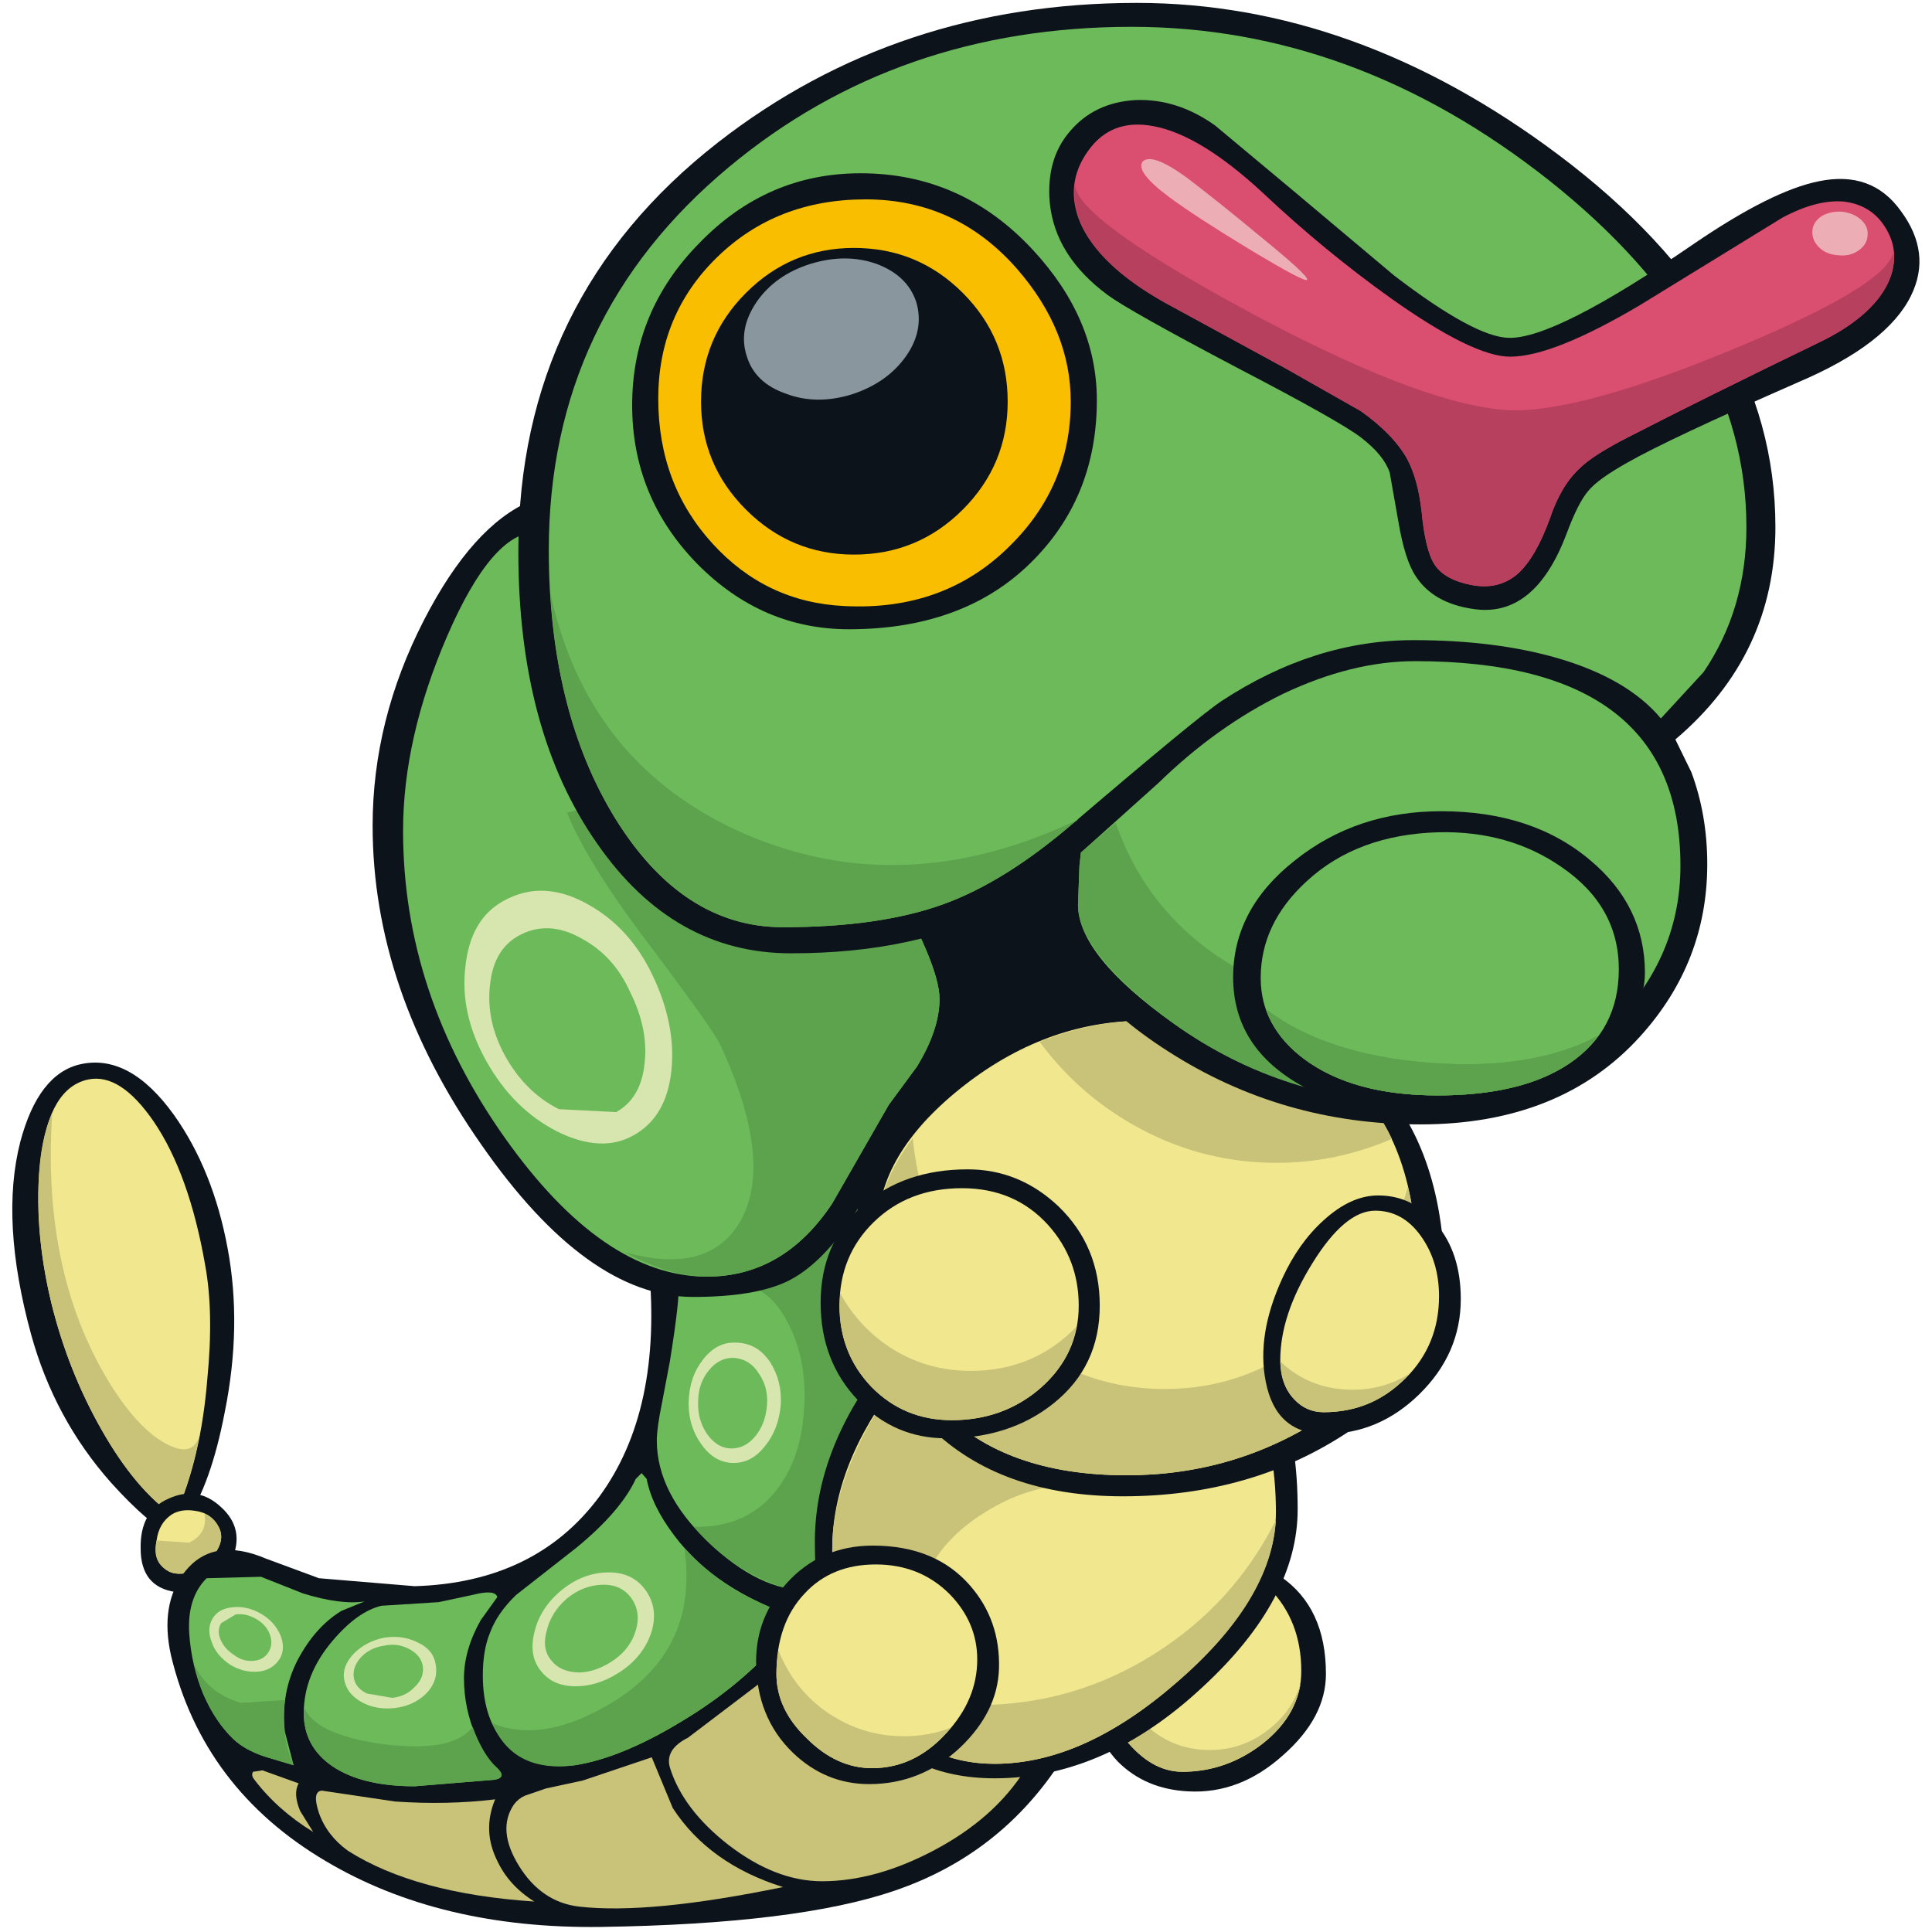 <?xml version='1.0' encoding='utf-8'?>
<svg xmlns="http://www.w3.org/2000/svg" version="1.1" width="133px" height="133px" viewBox="-0.9 0.0 133.25 132.85"><g><path fill="#0d131a" d="M80.5 78.1 L57.55 78.1 57.55 51.1 80.5 51.1 80.5 78.1"/><path fill="#0d131a" d="M0.5 78.55 Q1.75 73.85 4.65 73.2 8.05 72.45 11.1 76.7 13.8 80.5 14.8 85.9 15.8 91.25 14.6 97.2 13.65 102.15 11.95 104.65 L11.15 105.75 Q9.45 105.05 6.75 102.05 2.85 97.65 1.25 91.85 -0.9 84.0 0.5 78.55"/><path fill="#f0e78e" d="M2.65 89.7 Q1.35 84.25 1.9 79.75 2.5 74.8 5.2 74.25 7.4 73.8 9.7 77.15 12.15 80.75 13.25 87.05 13.85 90.3 13.4 94.9 12.95 100.45 11.15 104.4 8.45 102.55 6.1 98.4 3.8 94.35 2.65 89.7"/><path fill="#c9c279" d="M2.7 76.6 Q1.95 87.9 6.95 95.65 8.85 98.55 10.7 99.45 12.5 100.35 12.9 98.65 12.25 101.95 11.15 104.4 8.45 102.55 6.1 98.4 3.8 94.35 2.65 89.7 1.75 86.05 1.75 82.55 1.7 78.8 2.7 76.6"/><path fill="#0d131a" d="M15.1 107.35 L13.4 108.7 11.2 109.6 Q8.8 109.25 8.8 106.6 8.75 104.0 10.75 103.15 12.75 102.25 14.35 103.75 16.0 105.25 15.1 107.35"/><path fill="#f0e78e" d="M14.2 105.15 Q14.65 106.05 13.8 107.1 L12.8 107.95 11.9 108.3 Q10.85 108.5 10.2 107.75 9.7 107.2 9.9 106.05 10.05 104.85 10.95 104.25 11.6 103.85 12.55 104.0 13.7 104.15 14.2 105.15"/><path fill="#c9c279" d="M14.2 105.15 Q14.65 106.05 13.8 107.1 L12.8 107.95 11.9 108.3 Q10.85 108.5 10.2 107.75 9.65 107.15 9.9 106.05 L12.15 106.2 Q13.45 105.55 13.2 104.2 13.85 104.45 14.2 105.15"/><path fill="#0d131a" d="M76.25 108.75 Q78.2 106.9 81.4 106.9 85.05 106.9 87.45 108.55 90.55 110.7 90.55 115.25 90.55 118.25 87.6 120.85 84.6 123.55 81.05 123.35 78.1 123.2 76.2 121.3 74.05 119.05 74.05 115.0 74.05 110.9 76.25 108.75"/><path fill="#f0e78e" d="M76.75 109.65 Q78.6 107.2 81.5 107.2 84.5 107.2 86.65 109.35 88.85 111.6 88.85 115.05 88.85 117.95 86.2 120.05 83.7 122.0 80.65 122.0 78.5 122.0 76.7 119.75 74.95 117.55 74.95 115.05 74.95 111.95 76.75 109.65"/><path fill="#c9c279" d="M80.65 122.0 Q78.5 122.0 76.7 119.75 74.95 117.55 74.95 115.05 74.95 111.95 76.75 109.65 78.6 107.2 81.5 107.2 L83.75 107.55 82.55 107.45 Q79.85 107.45 77.95 109.35 76.05 111.25 76.05 113.95 76.05 116.65 77.95 118.6 79.85 120.5 82.55 120.5 84.7 120.5 86.45 119.2 88.15 117.95 88.8 115.95 88.35 118.5 85.85 120.3 83.45 122.0 80.65 122.0"/><path fill="#0d131a" d="M73.0 97.9 L72.35 121.15 Q68.15 127.7 60.8 130.2 54.1 132.5 40.55 132.7 29.45 132.85 21.55 128.15 13.1 123.15 10.9 114.0 10.1 110.45 11.85 108.2 13.8 105.75 17.45 107.3 L21.1 108.65 27.7 109.2 Q36.05 108.95 40.45 103.0 44.8 97.05 43.85 87.1 L58.7 79.9 73.0 97.9"/><path fill="#6cba5a" d="M24.25 110.25 L22.65 110.9 Q20.85 112.0 19.65 114.25 18.45 116.55 18.75 119.25 L19.35 121.55 17.35 120.95 Q16.0 120.5 15.2 119.75 13.95 118.55 13.1 116.6 12.3 114.65 12.15 112.45 12.0 110.0 13.35 108.65 L17.1 108.55 20.0 109.7 Q22.6 110.5 24.25 110.25"/><path fill="#5da24d" d="M12.5 114.6 Q13.4 116.55 15.7 117.25 L18.75 117.05 Q18.45 119.55 19.35 121.55 L17.35 120.95 Q16.0 120.5 15.2 119.75 13.2 117.8 12.5 114.6"/><path fill="#6cba5a" d="M33.4 109.95 L32.25 111.55 Q31.1 113.6 31.1 115.55 31.1 117.65 31.95 119.6 32.65 121.1 33.35 121.7 34.1 122.4 33.2 122.55 L27.7 123.0 Q24.05 123.0 22.0 121.6 20.05 120.25 20.05 117.95 20.05 115.3 22.05 112.95 23.75 110.95 25.4 110.55 L29.35 110.3 31.7 109.8 Q33.25 109.4 33.4 109.95"/><path fill="#5da24d" d="M20.05 117.5 Q20.8 119.45 25.55 120.1 30.35 120.7 31.7 118.9 32.4 120.85 33.35 121.7 34.1 122.4 33.2 122.55 L27.7 123.0 Q24.05 123.0 22.0 121.6 20.05 120.25 20.05 117.95 L20.05 117.5"/><path fill="#6cba5a" d="M45.9 118.65 Q41.9 121.05 38.75 121.55 35.5 121.95 33.8 119.9 32.4 118.2 32.4 115.35 32.4 113.6 32.9 112.4 33.4 111.05 34.7 109.8 L38.85 106.55 Q41.9 104.05 42.95 101.8 L43.35 101.4 43.7 101.8 Q44.05 103.65 45.6 105.7 48.45 109.5 54.1 111.35 L52.2 113.7 Q49.55 116.5 45.9 118.65"/><path fill="#5da24d" d="M41.6 117.05 Q47.3 113.4 46.3 106.55 49.1 109.75 54.1 111.35 L52.2 113.7 Q49.55 116.5 45.9 118.65 41.9 121.05 38.75 121.55 34.5 122.1 33.05 118.65 36.65 120.15 41.6 117.05"/><path fill="#6cba5a" d="M58.85 82.6 L60.45 100.4 58.6 106.75 54.8 109.5 Q51.45 109.5 48.0 106.2 44.4 102.8 44.4 99.15 44.4 98.3 44.75 96.6 L45.3 93.7 Q46.0 89.35 45.9 88.3 L53.95 82.6 58.85 82.6"/><path fill="#5da24d" d="M58.85 82.6 L60.45 100.4 58.6 106.75 54.8 109.5 Q52.95 109.5 50.75 108.25 48.6 107.05 46.95 105.1 50.5 105.2 52.55 102.7 54.35 100.5 54.55 97.05 54.8 93.8 53.55 91.25 52.25 88.55 50.0 88.3 L53.95 82.6 58.85 82.6"/><path fill="#c9c279" d="M67.6 116.5 Q70.6 120.55 69.8 121.85 67.7 125.2 63.55 127.4 59.5 129.55 55.8 129.55 52.6 129.55 49.35 127.05 46.2 124.6 45.3 121.7 44.95 120.45 46.55 119.65 L51.95 115.55 64.45 112.7 67.6 116.5"/><path fill="#c9c279" d="M53.1 129.95 Q43.9 131.85 39.05 131.3 36.45 131.0 34.9 128.5 33.35 126.0 34.55 124.25 34.85 123.85 35.3 123.65 L36.75 123.15 39.3 122.6 44.05 121.0 45.5 124.5 Q48.0 128.35 53.1 129.95"/><path fill="#c9c279" d="M35.95 130.95 Q27.75 130.4 23.1 127.45 21.65 126.4 21.1 124.85 20.6 123.35 21.3 123.3 L26.35 124.05 Q29.95 124.3 33.25 123.9 32.35 126.05 33.4 128.15 34.2 129.85 35.95 130.95"/><path fill="#c9c279" d="M20.7 126.15 Q18.25 124.65 16.65 122.55 16.4 122.25 16.55 122.0 L17.2 121.9 19.7 122.8 Q19.3 123.5 19.8 124.7 L20.7 126.15"/><path fill="#0d131a" d="M43.5 36.75 Q46.15 39.15 52.75 46.45 58.05 51.75 61.75 58.8 65.15 65.25 65.15 68.95 65.15 71.8 63.55 74.55 L61.5 77.45 60.0 80.3 57.75 84.0 Q55.65 87.05 53.45 88.15 51.2 89.25 46.9 89.25 39.6 89.25 32.3 78.75 24.8 68.05 24.8 56.75 24.8 49.45 28.35 42.55 31.7 36.05 35.7 34.35 39.2 32.9 43.5 36.75"/><path fill="#6cba5a" d="M36.1 36.5 L40.0 36.35 48.3 43.9 53.55 50.7 Q59.0 57.9 60.15 59.85 63.9 66.3 63.9 68.7 63.9 70.8 62.35 73.35 L60.4 76.0 58.65 79.05 56.5 82.8 Q53.15 87.85 47.85 87.85 40.7 87.85 33.9 78.25 26.9 68.35 26.9 57.1 26.9 50.7 29.95 43.65 33.05 36.5 36.1 36.5"/><path fill="#5da24d" d="M63.9 68.7 Q63.9 70.8 62.35 73.35 L60.4 76.0 58.65 79.05 56.5 82.8 Q53.15 87.85 47.85 87.85 45.3 87.85 42.15 86.15 47.95 87.8 50.15 84.05 52.5 79.95 48.8 71.9 48.35 70.9 43.95 65.05 39.65 59.4 38.2 55.85 L54.4 51.85 60.15 59.85 Q63.9 66.3 63.9 68.7"/><path fill="#0d131a" d="M71.8 87.2 Q80.1 87.2 84.25 91.15 88.6 95.25 88.6 103.9 88.6 110.1 82.05 116.15 75.3 122.45 67.7 122.45 61.8 122.45 58.55 118.2 55.3 113.9 55.3 106.15 55.3 99.9 59.95 93.85 65.1 87.2 71.8 87.2"/><path fill="#f0e78e" d="M71.95 88.4 Q78.75 88.4 82.75 92.25 87.1 96.4 87.1 104.1 87.1 109.75 80.5 115.6 73.95 121.45 67.7 121.45 62.8 121.45 59.7 117.5 56.5 113.45 56.5 106.65 56.5 100.8 61.15 94.85 66.1 88.4 71.95 88.4"/><path fill="#c9c279" d="M59.05 98.05 Q61.65 93.3 65.45 90.65 L72.85 95.95 72.35 102.25 Q69.75 102.45 67.2 104.0 64.8 105.45 63.6 107.35 62.7 108.9 59.8 110.1 L57.05 111.0 56.9 110.95 Q56.5 108.85 56.5 106.65 56.5 102.65 59.05 98.05"/><path fill="#c9c279" d="M66.5 117.4 Q73.15 117.4 78.75 113.85 84.2 110.4 87.1 104.65 86.75 110.25 80.25 115.85 73.8 121.45 67.7 121.45 64.85 121.45 62.55 120.05 60.2 118.65 58.7 116.05 62.4 117.4 66.5 117.4"/><path fill="#0d131a" d="M59.3 106.4 Q63.6 106.4 66.0 109.15 68.1 111.55 68.0 114.9 67.9 117.85 65.35 120.3 62.65 122.85 59.05 122.85 56.05 122.85 53.8 120.7 51.25 118.25 51.25 114.35 51.25 111.35 53.35 109.0 55.7 106.4 59.3 106.4"/><path fill="#f0e78e" d="M59.5 107.7 Q62.55 107.7 64.6 109.75 66.5 111.7 66.5 114.25 66.5 117.05 64.35 119.35 62.15 121.75 59.25 121.75 56.8 121.75 54.75 119.7 52.65 117.7 52.65 115.25 52.65 111.75 54.6 109.7 56.45 107.7 59.5 107.7"/><path fill="#c9c279" d="M52.8 113.65 Q53.85 116.3 56.15 117.9 58.55 119.55 61.45 119.55 63.2 119.55 64.7 118.95 62.4 121.75 59.25 121.75 56.8 121.75 54.75 119.7 52.65 117.7 52.65 115.25 52.65 114.4 52.8 113.65"/><path fill="#0d131a" d="M92.1 98.55 Q85.4 103.0 76.55 103.0 68.1 103.0 63.25 98.25 58.2 93.35 58.2 84.4 58.2 78.25 63.65 73.65 69.45 68.7 78.25 68.7 88.85 68.7 94.05 74.25 98.75 79.25 98.75 88.4 98.75 94.1 92.1 98.55"/><path fill="#f0e78e" d="M90.45 97.5 Q84.3 101.55 76.8 101.55 68.4 101.55 63.95 96.95 59.65 92.5 59.65 84.5 59.65 79.45 65.3 74.9 71.15 70.2 78.0 70.2 87.65 70.2 92.2 74.4 96.85 78.6 96.85 87.7 96.85 93.3 90.45 97.5"/><path fill="#c9c279" d="M90.0 91.65 Q94.55 87.75 96.2 81.65 96.85 84.25 96.85 87.7 96.85 93.3 90.45 97.5 84.3 101.55 76.8 101.55 68.4 101.55 63.95 96.95 59.65 92.5 59.65 84.5 59.65 81.5 62.05 78.3 62.8 85.6 67.75 90.6 72.75 95.6 79.45 95.6 85.3 95.6 90.0 91.65"/><path fill="#c9c279" d="M95.1 78.35 Q91.25 80.0 87.15 80.0 82.2 80.0 77.85 77.7 73.65 75.5 70.8 71.65 74.45 70.2 78.0 70.2 91.25 70.2 95.1 78.35"/><path fill="#0d131a" d="M65.85 80.45 Q69.4 80.45 72.1 83.0 74.95 85.75 74.95 89.85 74.95 94.05 71.75 96.6 68.75 99.0 64.35 99.0 60.8 99.0 58.3 96.4 55.7 93.7 55.7 89.65 55.7 85.5 58.6 82.95 61.45 80.45 65.85 80.45"/><path fill="#f0e78e" d="M65.45 81.75 Q69.1 81.75 71.4 84.3 73.5 86.65 73.5 89.85 73.5 93.2 70.9 95.5 68.35 97.75 64.75 97.75 61.45 97.75 59.2 95.45 57.0 93.15 57.0 89.85 57.0 86.4 59.35 84.1 61.75 81.75 65.45 81.75"/><path fill="#c9c279" d="M66.05 94.35 Q70.4 94.35 73.35 91.3 72.8 94.1 70.35 95.95 67.9 97.75 64.75 97.75 61.45 97.75 59.2 95.45 57.0 93.15 57.0 89.85 L57.05 89.0 Q58.4 91.45 60.75 92.9 63.15 94.35 66.05 94.35"/><path fill="#0d131a" d="M87.55 87.95 Q88.65 85.55 90.35 84.0 92.25 82.25 94.15 82.25 96.55 82.25 98.15 84.2 99.85 86.2 99.85 89.4 99.85 93.15 97.0 95.95 94.2 98.7 90.5 98.7 87.1 98.7 86.4 95.1 85.75 91.85 87.55 87.95"/><path fill="#f0e78e" d="M93.95 83.3 Q95.85 83.3 97.1 85.05 98.35 86.8 98.35 89.2 98.35 92.55 96.05 94.85 93.7 97.2 90.4 97.2 89.2 97.2 88.35 96.3 87.4 95.3 87.4 93.6 87.4 90.5 89.6 86.95 91.85 83.3 93.95 83.3"/><path fill="#c9c279" d="M87.4 93.7 Q89.45 95.65 92.4 95.65 94.55 95.65 96.3 94.55 93.95 97.2 90.4 97.2 89.2 97.2 88.4 96.35 87.45 95.35 87.4 93.7"/><path fill="#0d131a" d="M97.05 77.35 Q87.5 77.35 79.65 72.3 72.15 67.5 72.15 62.3 72.15 59.8 72.45 59.2 71.25 60.8 68.25 62.4 62.35 65.55 53.65 65.55 45.55 65.55 40.3 58.0 34.85 50.25 34.85 37.85 34.85 20.35 48.65 9.6 61.0 0.0 77.5 0.0 92.6 0.0 106.55 10.45 121.55 21.7 121.55 36.15 121.55 44.95 114.65 50.8 L115.75 53.05 Q116.85 56.0 116.85 59.4 116.85 66.15 112.25 71.25 106.75 77.35 97.05 77.35"/><path fill="#6cba5a" d="M96.7 45.4 Q115.0 45.4 115.0 59.5 115.0 66.15 109.8 71.0 104.55 75.9 97.35 75.9 87.8 75.9 80.05 70.4 73.45 65.7 73.45 62.2 L73.55 59.5 73.65 58.6 79.0 53.8 Q83.0 49.9 87.6 47.65 92.35 45.4 96.7 45.4"/><path fill="#5da24d" d="M93.15 68.8 L94.35 68.75 94.35 75.75 Q85.85 74.9 79.2 69.75 73.45 65.3 73.45 62.2 L73.55 59.5 73.65 58.6 76.05 56.55 Q77.9 61.95 82.5 65.35 87.25 68.8 93.15 68.8"/><path fill="#6cba5a" d="M105.95 12.25 Q119.55 23.05 119.55 36.15 119.55 41.8 116.6 46.15 L113.65 49.35 Q111.35 46.6 106.55 45.2 102.25 43.95 96.6 43.95 89.75 43.95 83.35 48.15 81.7 49.25 73.15 56.55 68.45 60.6 64.2 62.15 59.8 63.75 53.1 63.75 46.15 63.75 41.5 56.2 36.95 48.7 36.95 37.75 36.95 21.65 49.4 11.3 61.0 1.65 77.15 1.65 92.55 1.65 105.95 12.25"/><path fill="#5da24d" d="M50.55 57.35 Q61.55 62.05 73.5 56.3 L73.15 56.55 Q68.45 60.6 64.2 62.15 59.8 63.75 53.1 63.75 46.6 63.75 42.1 57.1 37.65 50.6 37.05 40.65 39.6 52.6 50.55 57.35"/><path fill="#0d131a" d="M58.45 11.75 Q65.45 11.75 70.35 17.05 74.75 21.8 74.75 27.4 74.75 33.9 70.5 38.3 65.8 43.2 57.65 43.2 51.65 43.2 47.2 38.7 42.7 34.1 42.7 27.75 42.7 21.25 47.35 16.55 52.0 11.75 58.45 11.75"/><path fill="#f9be00" d="M58.8 13.55 Q65.05 13.55 69.25 18.35 72.95 22.6 72.95 27.5 72.95 33.35 68.7 37.5 64.2 41.95 57.35 41.6 51.95 41.35 48.25 37.3 44.5 33.2 44.5 27.3 44.5 21.5 48.55 17.55 52.65 13.55 58.8 13.55"/><path fill="#0d131a" d="M58.0 38.05 Q53.65 38.05 50.55 34.95 47.45 31.85 47.45 27.5 47.45 23.1 50.55 20.0 53.65 16.9 58.0 16.9 62.4 16.9 65.5 20.0 68.6 23.1 68.6 27.5 68.6 31.85 65.5 34.95 62.4 38.05 58.0 38.05"/><path fill="#0d131a" d="M124.55 12.3 Q128.2 11.55 130.2 14.35 132.35 17.25 130.9 20.2 129.25 23.55 123.15 26.15 114.15 30.1 111.35 31.7 109.3 32.85 108.65 33.65 107.95 34.45 107.15 36.6 104.95 42.45 100.7 41.8 97.95 41.4 96.75 39.55 96.0 38.45 95.55 35.8 L94.95 32.4 Q94.55 31.2 93.0 30.0 91.6 28.9 84.4 25.15 77.0 21.25 75.5 20.15 71.85 17.45 71.5 13.75 71.25 10.75 72.9 8.85 74.6 6.85 77.45 6.7 80.3 6.6 82.9 8.45 L88.35 13.0 95.25 18.8 Q100.8 23.05 103.15 23.1 106.35 23.2 115.95 16.6 121.3 12.95 124.55 12.3"/><path fill="#da4e70" d="M122.05 14.8 Q124.4 13.55 126.25 13.7 127.95 13.9 128.9 15.15 130.35 17.1 129.3 19.3 128.2 21.65 124.6 23.4 116.65 27.25 111.4 29.95 108.95 31.2 108.05 32.1 106.75 33.3 106.0 35.55 105.0 38.3 103.75 39.4 102.45 40.5 100.6 40.15 98.75 39.8 98.05 38.75 97.4 37.75 97.15 35.1 96.9 32.85 96.15 31.45 95.2 29.75 92.95 28.15 L87.75 25.2 79.4 20.65 Q74.85 18.05 73.6 15.15 72.5 12.5 74.15 10.2 75.75 7.95 78.65 8.5 81.9 9.1 86.25 13.15 90.45 17.1 95.0 20.35 100.7 24.4 103.25 24.4 106.2 24.4 112.2 20.85 L122.05 14.8"/><path fill="#b8405f" d="M129.7 17.15 Q129.9 18.8 128.65 20.4 127.3 22.1 124.6 23.4 116.65 27.25 111.4 29.95 108.95 31.2 108.05 32.1 106.75 33.3 106.0 35.55 105.0 38.3 103.75 39.4 102.45 40.5 100.6 40.15 98.75 39.8 98.05 38.75 97.4 37.75 97.15 35.1 96.9 32.85 96.15 31.45 95.2 29.75 92.95 28.15 L87.75 25.2 79.4 20.65 Q75.9 18.7 74.35 16.45 72.95 14.45 73.25 12.45 73.1 14.7 84.75 21.05 96.55 27.45 102.6 28.05 107.3 28.55 118.35 24.0 129.3 19.5 129.7 17.15"/><path fill="#0d131a" d="M98.5 55.75 Q104.8 55.75 108.8 59.15 112.55 62.3 112.55 66.9 112.55 69.8 109.4 72.8 105.45 76.6 99.05 76.85 93.2 77.05 89.0 74.75 84.15 72.1 84.15 67.2 84.15 62.5 88.4 59.15 92.65 55.75 98.5 55.75"/><path fill="#6cba5a" d="M98.35 57.2 Q103.2 57.1 106.8 59.6 110.75 62.3 110.75 66.65 110.75 70.85 107.35 73.15 104.05 75.35 98.25 75.35 92.4 75.35 89.05 72.85 86.05 70.6 86.05 67.25 86.05 63.5 89.2 60.6 92.7 57.35 98.35 57.2"/><path fill="#8a969d" d="M57.85 27.0 Q55.4 27.75 53.3 26.95 51.15 26.2 50.6 24.35 50.0 22.5 51.3 20.6 52.6 18.75 55.0 18.0 57.45 17.25 59.55 18.0 61.7 18.8 62.3 20.65 62.85 22.55 61.6 24.35 60.3 26.2 57.85 27.0"/><path fill="#5da24d" d="M86.4 69.4 Q90.55 72.55 97.7 73.1 104.75 73.65 109.3 71.25 106.25 75.35 98.25 75.35 93.4 75.35 90.25 73.6 87.35 72.0 86.4 69.4"/><path fill="#5da24d" d="M86.4 69.4 Q90.55 72.55 97.7 73.1 104.75 73.65 109.3 71.25 106.25 75.35 98.25 75.35 93.4 75.35 90.25 73.6 87.35 72.0 86.4 69.4"/><path fill="#d6e6ae" d="M39.7 62.2 Q42.55 63.8 44.1 67.05 45.75 70.5 45.4 73.7 45.05 76.85 42.8 78.1 40.6 79.35 37.55 77.85 34.5 76.3 32.65 73.0 30.8 69.7 31.2 66.45 31.55 63.2 33.8 61.95 36.55 60.4 39.7 62.2"/><path fill="#6cba5a" d="M39.25 64.55 Q41.45 65.75 42.55 68.2 43.85 70.8 43.55 73.2 43.3 75.55 41.6 76.5 L37.65 76.3 Q35.35 75.15 33.95 72.65 32.6 70.2 32.9 67.7 33.15 65.3 34.85 64.35 36.9 63.2 39.25 64.55"/><path fill="#d6e6ae" d="M52.95 96.7 Q52.8 98.4 51.85 99.55 50.95 100.7 49.7 100.7 48.4 100.7 47.5 99.45 46.55 98.15 46.6 96.45 46.65 94.75 47.6 93.55 48.55 92.35 49.8 92.4 51.35 92.4 52.25 93.8 53.05 95.1 52.95 96.7"/><path fill="#6cba5a" d="M52.0 96.7 Q51.9 98.0 51.2 98.85 50.5 99.7 49.55 99.7 48.6 99.7 47.9 98.75 47.2 97.75 47.25 96.5 47.25 95.2 48.0 94.3 48.7 93.45 49.65 93.45 50.8 93.5 51.45 94.55 52.1 95.5 52.0 96.7"/><path fill="#d6e6ae" d="M42.1 114.95 Q40.55 116.05 38.95 116.1 37.3 116.15 36.45 115.1 35.55 114.05 35.95 112.4 36.35 110.7 37.8 109.5 39.25 108.3 40.95 108.25 42.55 108.2 43.45 109.25 44.55 110.55 44.05 112.3 43.55 113.9 42.1 114.95"/><path fill="#6cba5a" d="M41.5 114.25 Q40.3 115.1 39.1 115.15 37.8 115.15 37.15 114.35 36.45 113.55 36.8 112.3 37.1 111.0 38.2 110.05 39.3 109.15 40.6 109.1 41.85 109.05 42.55 109.9 43.35 110.9 42.95 112.25 42.6 113.45 41.5 114.25"/><path fill="#d6e6ae" d="M26.35 117.6 Q25.05 117.75 24.05 117.2 23.05 116.65 22.85 115.7 22.65 114.75 23.5 113.85 24.35 113.0 25.6 112.75 26.9 112.55 27.95 113.1 29.0 113.6 29.15 114.6 29.35 115.75 28.45 116.65 27.6 117.45 26.35 117.6"/><path fill="#6cba5a" d="M26.15 116.9 L24.4 116.6 Q23.6 116.2 23.5 115.5 23.4 114.75 24.0 114.1 24.6 113.45 25.6 113.3 26.55 113.1 27.35 113.55 28.1 113.95 28.25 114.65 28.4 115.5 27.7 116.15 27.1 116.8 26.15 116.9"/><path fill="#d6e6ae" d="M14.95 114.6 Q14.0 113.95 13.7 113.05 13.35 112.15 13.75 111.45 14.15 110.75 15.15 110.65 16.15 110.55 17.1 111.1 18.05 111.65 18.45 112.6 18.8 113.5 18.4 114.2 17.85 115.05 16.8 115.1 15.85 115.15 14.95 114.6"/><path fill="#6cba5a" d="M15.25 113.95 Q14.55 113.5 14.3 112.85 14.05 112.25 14.35 111.75 L15.35 111.15 Q16.05 111.05 16.75 111.45 17.45 111.85 17.7 112.5 17.95 113.15 17.65 113.7 17.3 114.3 16.55 114.35 15.85 114.4 15.25 113.95"/><path fill="#edadb5" d="M127.9 16.1 Q127.85 16.7 127.25 17.1 126.65 17.5 125.85 17.4 125.05 17.35 124.55 16.85 124.05 16.35 124.1 15.7 124.15 15.1 124.75 14.7 125.35 14.35 126.15 14.4 126.95 14.5 127.45 14.95 128.0 15.45 127.9 16.1"/><path fill="#edadb5" d="M89.25 19.1 Q89.1 19.3 85.2 16.95 81.5 14.7 79.75 13.4 77.4 11.65 77.9 10.95 78.55 10.3 80.95 12.05 83.25 13.8 85.95 16.05 89.4 18.85 89.25 19.1"/></g></svg>